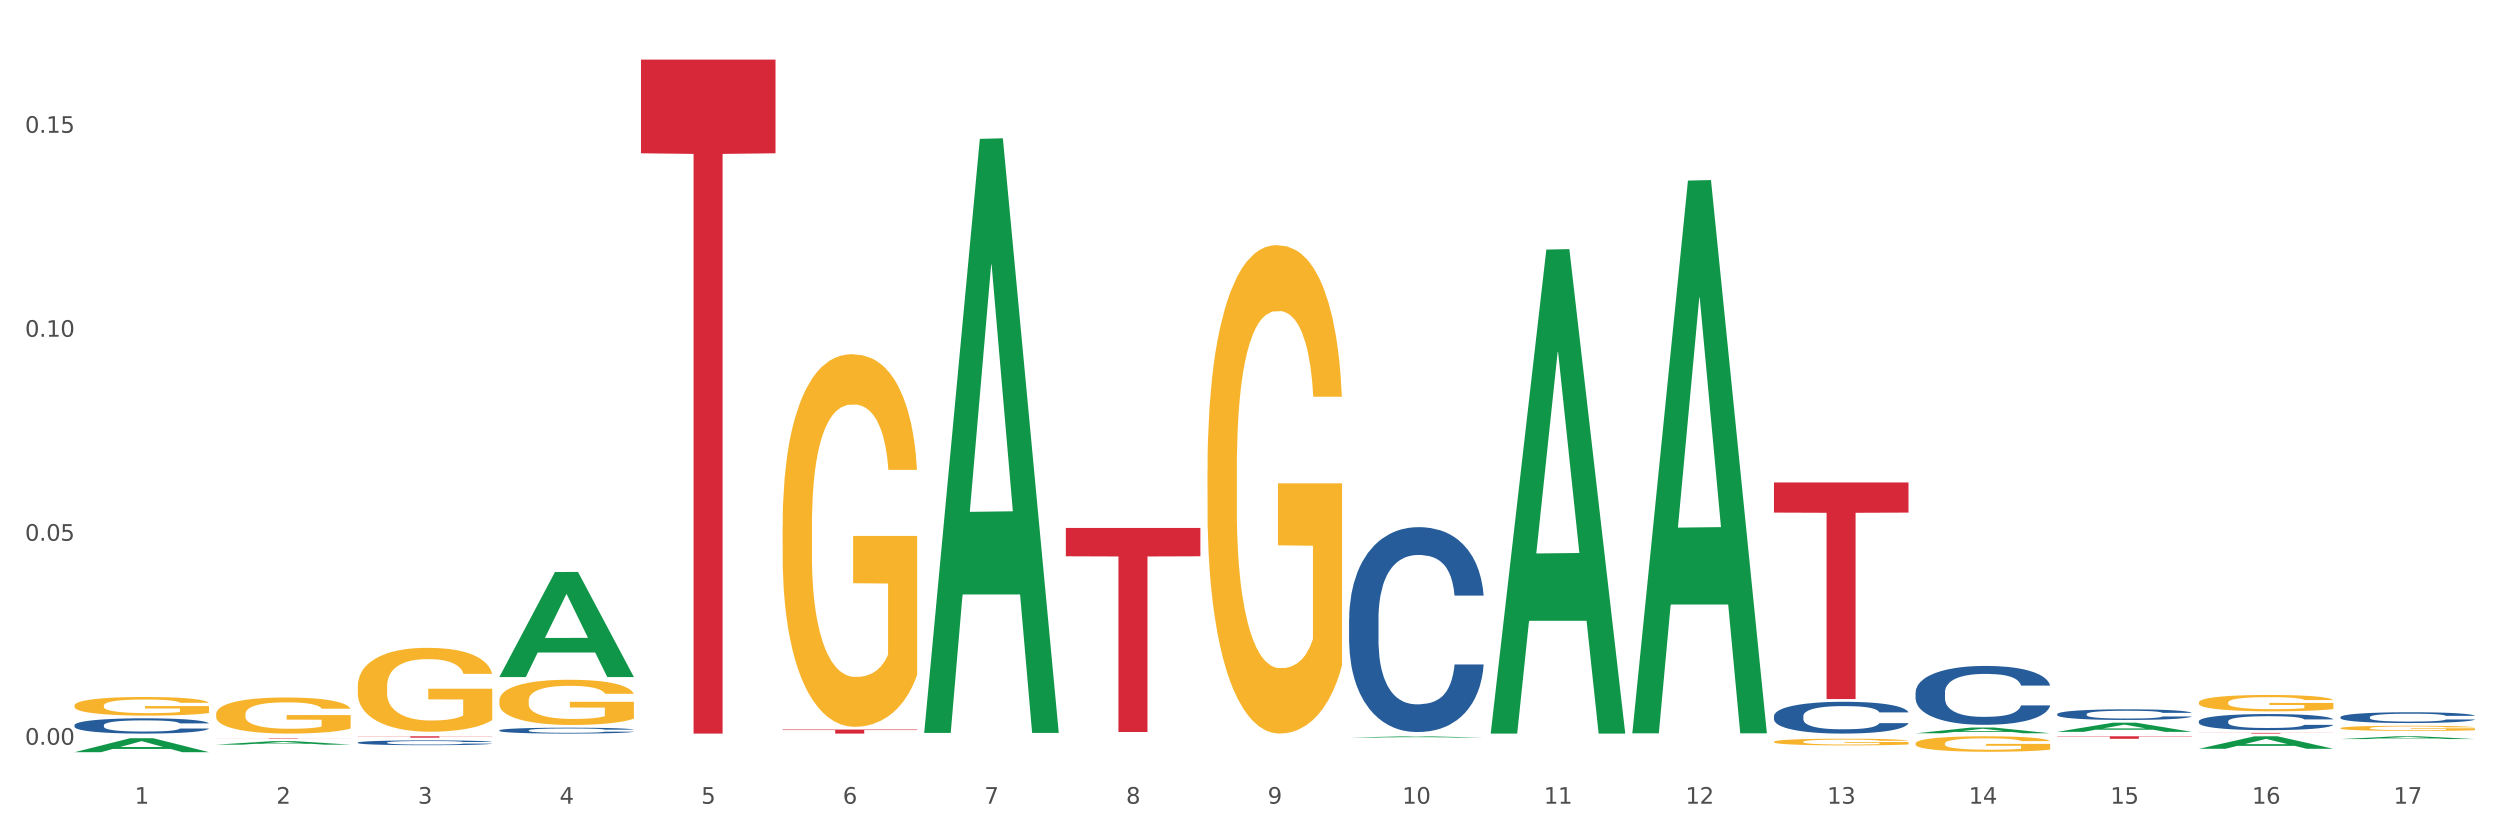 <?xml version="1.0" encoding="utf-8" standalone="no"?>
<!DOCTYPE svg PUBLIC "-//W3C//DTD SVG 1.1//EN"
  "http://www.w3.org/Graphics/SVG/1.1/DTD/svg11.dtd">
<svg xmlns:xlink="http://www.w3.org/1999/xlink" width="1080pt" height="360pt" viewBox="0 0 1080 360" xmlns="http://www.w3.org/2000/svg" version="1.1">
 <rect x="0" y="0" width="1080" height="360" fill="#333333" stroke="none"/>
 <defs>
  <style type="text/css">*{stroke-linejoin: round; stroke-linecap: butt}</style>
 </defs>
 <g id="figure_1">
  <g id="patch_1">
   <path d="M 0 360 
L 1080 360 
L 1080 0 
L 0 0 
z
" style="fill: #ffffff; stroke: #ffffff; stroke-linejoin: miter"/>
  </g>
  <g id="axes_1">
   <g id="matplotlib.axis_1">
    <g id="xtick_1">
     <g id="text_1">
      <!-- 1 -->
      <g style="fill: #4d4d4d" transform="translate(58.182 347.204) scale(0.096 -0.096)">
       <defs>
        <path id="DejaVuSans-31" d="M 794 531 
L 1825 531 
L 1825 4091 
L 703 3866 
L 703 4441 
L 1819 4666 
L 2450 4666 
L 2450 531 
L 3481 531 
L 3481 0 
L 794 0 
L 794 531 
z
" transform="scale(0.016)"/>
       </defs>
       <use xlink:href="#DejaVuSans-31"/>
      </g>
     </g>
    </g>
    <g id="xtick_2">
     <g id="text_2">
      <!-- 2 -->
      <g style="fill: #4d4d4d" transform="translate(119.364 347.204) scale(0.096 -0.096)">
       <defs>
        <path id="DejaVuSans-32" d="M 1228 531 
L 3431 531 
L 3431 0 
L 469 0 
L 469 531 
Q 828 903 1448 1529 
Q 2069 2156 2228 2338 
Q 2531 2678 2651 2914 
Q 2772 3150 2772 3378 
Q 2772 3750 2511 3984 
Q 2250 4219 1831 4219 
Q 1534 4219 1204 4116 
Q 875 4013 500 3803 
L 500 4441 
Q 881 4594 1212 4672 
Q 1544 4750 1819 4750 
Q 2544 4750 2975 4387 
Q 3406 4025 3406 3419 
Q 3406 3131 3298 2873 
Q 3191 2616 2906 2266 
Q 2828 2175 2409 1742 
Q 1991 1309 1228 531 
z
" transform="scale(0.016)"/>
       </defs>
       <use xlink:href="#DejaVuSans-32"/>
      </g>
     </g>
    </g>
    <g id="xtick_3">
     <g id="text_3">
      <!-- 3 -->
      <g style="fill: #4d4d4d" transform="translate(180.545 347.204) scale(0.096 -0.096)">
       <defs>
        <path id="DejaVuSans-33" d="M 2597 2516 
Q 3050 2419 3304 2112 
Q 3559 1806 3559 1356 
Q 3559 666 3084 287 
Q 2609 -91 1734 -91 
Q 1441 -91 1130 -33 
Q 819 25 488 141 
L 488 750 
Q 750 597 1062 519 
Q 1375 441 1716 441 
Q 2309 441 2620 675 
Q 2931 909 2931 1356 
Q 2931 1769 2642 2001 
Q 2353 2234 1838 2234 
L 1294 2234 
L 1294 2753 
L 1863 2753 
Q 2328 2753 2575 2939 
Q 2822 3125 2822 3475 
Q 2822 3834 2567 4026 
Q 2313 4219 1838 4219 
Q 1578 4219 1281 4162 
Q 984 4106 628 3988 
L 628 4550 
Q 988 4650 1302 4700 
Q 1616 4750 1894 4750 
Q 2613 4750 3031 4423 
Q 3450 4097 3450 3541 
Q 3450 3153 3228 2886 
Q 3006 2619 2597 2516 
z
" transform="scale(0.016)"/>
       </defs>
       <use xlink:href="#DejaVuSans-33"/>
      </g>
     </g>
    </g>
    <g id="xtick_4">
     <g id="text_4">
      <!-- 4 -->
      <g style="fill: #4d4d4d" transform="translate(241.726 347.204) scale(0.096 -0.096)">
       <defs>
        <path id="DejaVuSans-34" d="M 2419 4116 
L 825 1625 
L 2419 1625 
L 2419 4116 
z
M 2253 4666 
L 3047 4666 
L 3047 1625 
L 3713 1625 
L 3713 1100 
L 3047 1100 
L 3047 0 
L 2419 0 
L 2419 1100 
L 313 1100 
L 313 1709 
L 2253 4666 
z
" transform="scale(0.016)"/>
       </defs>
       <use xlink:href="#DejaVuSans-34"/>
      </g>
     </g>
    </g>
    <g id="xtick_5">
     <g id="text_5">
      <!-- 5 -->
      <g style="fill: #4d4d4d" transform="translate(302.908 347.204) scale(0.096 -0.096)">
       <defs>
        <path id="DejaVuSans-35" d="M 691 4666 
L 3169 4666 
L 3169 4134 
L 1269 4134 
L 1269 2991 
Q 1406 3038 1543 3061 
Q 1681 3084 1819 3084 
Q 2600 3084 3056 2656 
Q 3513 2228 3513 1497 
Q 3513 744 3044 326 
Q 2575 -91 1722 -91 
Q 1428 -91 1123 -41 
Q 819 9 494 109 
L 494 744 
Q 775 591 1075 516 
Q 1375 441 1709 441 
Q 2250 441 2565 725 
Q 2881 1009 2881 1497 
Q 2881 1984 2565 2268 
Q 2250 2553 1709 2553 
Q 1456 2553 1204 2497 
Q 953 2441 691 2322 
L 691 4666 
z
" transform="scale(0.016)"/>
       </defs>
       <use xlink:href="#DejaVuSans-35"/>
      </g>
     </g>
    </g>
    <g id="xtick_6">
     <g id="text_6">
      <!-- 6 -->
      <g style="fill: #4d4d4d" transform="translate(364.089 347.204) scale(0.096 -0.096)">
       <defs>
        <path id="DejaVuSans-36" d="M 2113 2584 
Q 1688 2584 1439 2293 
Q 1191 2003 1191 1497 
Q 1191 994 1439 701 
Q 1688 409 2113 409 
Q 2538 409 2786 701 
Q 3034 994 3034 1497 
Q 3034 2003 2786 2293 
Q 2538 2584 2113 2584 
z
M 3366 4563 
L 3366 3988 
Q 3128 4100 2886 4159 
Q 2644 4219 2406 4219 
Q 1781 4219 1451 3797 
Q 1122 3375 1075 2522 
Q 1259 2794 1537 2939 
Q 1816 3084 2150 3084 
Q 2853 3084 3261 2657 
Q 3669 2231 3669 1497 
Q 3669 778 3244 343 
Q 2819 -91 2113 -91 
Q 1303 -91 875 529 
Q 447 1150 447 2328 
Q 447 3434 972 4092 
Q 1497 4750 2381 4750 
Q 2619 4750 2861 4703 
Q 3103 4656 3366 4563 
z
" transform="scale(0.016)"/>
       </defs>
       <use xlink:href="#DejaVuSans-36"/>
      </g>
     </g>
    </g>
    <g id="xtick_7">
     <g id="text_7">
      <!-- 7 -->
      <g style="fill: #4d4d4d" transform="translate(425.271 347.204) scale(0.096 -0.096)">
       <defs>
        <path id="DejaVuSans-37" d="M 525 4666 
L 3525 4666 
L 3525 4397 
L 1831 0 
L 1172 0 
L 2766 4134 
L 525 4134 
L 525 4666 
z
" transform="scale(0.016)"/>
       </defs>
       <use xlink:href="#DejaVuSans-37"/>
      </g>
     </g>
    </g>
    <g id="xtick_8">
     <g id="text_8">
      <!-- 8 -->
      <g style="fill: #4d4d4d" transform="translate(486.452 347.204) scale(0.096 -0.096)">
       <defs>
        <path id="DejaVuSans-38" d="M 2034 2216 
Q 1584 2216 1326 1975 
Q 1069 1734 1069 1313 
Q 1069 891 1326 650 
Q 1584 409 2034 409 
Q 2484 409 2743 651 
Q 3003 894 3003 1313 
Q 3003 1734 2745 1975 
Q 2488 2216 2034 2216 
z
M 1403 2484 
Q 997 2584 770 2862 
Q 544 3141 544 3541 
Q 544 4100 942 4425 
Q 1341 4750 2034 4750 
Q 2731 4750 3128 4425 
Q 3525 4100 3525 3541 
Q 3525 3141 3298 2862 
Q 3072 2584 2669 2484 
Q 3125 2378 3379 2068 
Q 3634 1759 3634 1313 
Q 3634 634 3220 271 
Q 2806 -91 2034 -91 
Q 1263 -91 848 271 
Q 434 634 434 1313 
Q 434 1759 690 2068 
Q 947 2378 1403 2484 
z
M 1172 3481 
Q 1172 3119 1398 2916 
Q 1625 2713 2034 2713 
Q 2441 2713 2670 2916 
Q 2900 3119 2900 3481 
Q 2900 3844 2670 4047 
Q 2441 4250 2034 4250 
Q 1625 4250 1398 4047 
Q 1172 3844 1172 3481 
z
" transform="scale(0.016)"/>
       </defs>
       <use xlink:href="#DejaVuSans-38"/>
      </g>
     </g>
    </g>
    <g id="xtick_9">
     <g id="text_9">
      <!-- 9 -->
      <g style="fill: #4d4d4d" transform="translate(547.634 347.204) scale(0.096 -0.096)">
       <defs>
        <path id="DejaVuSans-39" d="M 703 97 
L 703 672 
Q 941 559 1184 500 
Q 1428 441 1663 441 
Q 2288 441 2617 861 
Q 2947 1281 2994 2138 
Q 2813 1869 2534 1725 
Q 2256 1581 1919 1581 
Q 1219 1581 811 2004 
Q 403 2428 403 3163 
Q 403 3881 828 4315 
Q 1253 4750 1959 4750 
Q 2769 4750 3195 4129 
Q 3622 3509 3622 2328 
Q 3622 1225 3098 567 
Q 2575 -91 1691 -91 
Q 1453 -91 1209 -44 
Q 966 3 703 97 
z
M 1959 2075 
Q 2384 2075 2632 2365 
Q 2881 2656 2881 3163 
Q 2881 3666 2632 3958 
Q 2384 4250 1959 4250 
Q 1534 4250 1286 3958 
Q 1038 3666 1038 3163 
Q 1038 2656 1286 2365 
Q 1534 2075 1959 2075 
z
" transform="scale(0.016)"/>
       </defs>
       <use xlink:href="#DejaVuSans-39"/>
      </g>
     </g>
    </g>
    <g id="xtick_10">
     <g id="text_10">
      <!-- 10 -->
      <g style="fill: #4d4d4d" transform="translate(605.761 347.204) scale(0.096 -0.096)">
       <defs>
        <path id="DejaVuSans-30" d="M 2034 4250 
Q 1547 4250 1301 3770 
Q 1056 3291 1056 2328 
Q 1056 1369 1301 889 
Q 1547 409 2034 409 
Q 2525 409 2770 889 
Q 3016 1369 3016 2328 
Q 3016 3291 2770 3770 
Q 2525 4250 2034 4250 
z
M 2034 4750 
Q 2819 4750 3233 4129 
Q 3647 3509 3647 2328 
Q 3647 1150 3233 529 
Q 2819 -91 2034 -91 
Q 1250 -91 836 529 
Q 422 1150 422 2328 
Q 422 3509 836 4129 
Q 1250 4750 2034 4750 
z
" transform="scale(0.016)"/>
       </defs>
       <use xlink:href="#DejaVuSans-31"/>
       <use xlink:href="#DejaVuSans-30" transform="translate(63.623 0)"/>
      </g>
     </g>
    </g>
    <g id="xtick_11">
     <g id="text_11">
      <!-- 11 -->
      <g style="fill: #4d4d4d" transform="translate(666.942 347.204) scale(0.096 -0.096)">
       <use xlink:href="#DejaVuSans-31"/>
       <use xlink:href="#DejaVuSans-31" transform="translate(63.623 0)"/>
      </g>
     </g>
    </g>
    <g id="xtick_12">
     <g id="text_12">
      <!-- 12 -->
      <g style="fill: #4d4d4d" transform="translate(728.124 347.204) scale(0.096 -0.096)">
       <use xlink:href="#DejaVuSans-31"/>
       <use xlink:href="#DejaVuSans-32" transform="translate(63.623 0)"/>
      </g>
     </g>
    </g>
    <g id="xtick_13">
     <g id="text_13">
      <!-- 13 -->
      <g style="fill: #4d4d4d" transform="translate(789.305 347.204) scale(0.096 -0.096)">
       <use xlink:href="#DejaVuSans-31"/>
       <use xlink:href="#DejaVuSans-33" transform="translate(63.623 0)"/>
      </g>
     </g>
    </g>
    <g id="xtick_14">
     <g id="text_14">
      <!-- 14 -->
      <g style="fill: #4d4d4d" transform="translate(850.487 347.204) scale(0.096 -0.096)">
       <use xlink:href="#DejaVuSans-31"/>
       <use xlink:href="#DejaVuSans-34" transform="translate(63.623 0)"/>
      </g>
     </g>
    </g>
    <g id="xtick_15">
     <g id="text_15">
      <!-- 15 -->
      <g style="fill: #4d4d4d" transform="translate(911.668 347.204) scale(0.096 -0.096)">
       <use xlink:href="#DejaVuSans-31"/>
       <use xlink:href="#DejaVuSans-35" transform="translate(63.623 0)"/>
      </g>
     </g>
    </g>
    <g id="xtick_16">
     <g id="text_16">
      <!-- 16 -->
      <g style="fill: #4d4d4d" transform="translate(972.849 347.204) scale(0.096 -0.096)">
       <use xlink:href="#DejaVuSans-31"/>
       <use xlink:href="#DejaVuSans-36" transform="translate(63.623 0)"/>
      </g>
     </g>
    </g>
    <g id="xtick_17">
     <g id="text_17">
      <!-- 17 -->
      <g style="fill: #4d4d4d" transform="translate(1034.031 347.204) scale(0.096 -0.096)">
       <use xlink:href="#DejaVuSans-31"/>
       <use xlink:href="#DejaVuSans-37" transform="translate(63.623 0)"/>
      </g>
     </g>
    </g>
    <g id="xtick_18"/>
    <g id="xtick_19"/>
    <g id="xtick_20"/>
    <g id="xtick_21"/>
    <g id="xtick_22"/>
    <g id="xtick_23"/>
    <g id="xtick_24"/>
    <g id="xtick_25"/>
    <g id="xtick_26"/>
    <g id="xtick_27"/>
    <g id="xtick_28"/>
    <g id="xtick_29"/>
    <g id="xtick_30"/>
    <g id="xtick_31"/>
    <g id="xtick_32"/>
    <g id="xtick_33"/>
   </g>
   <g id="matplotlib.axis_2">
    <g id="ytick_1">
     <g id="text_18">
      <!-- 0.00 -->
      <g style="fill: #4d4d4d" transform="translate(10.8 321.726) scale(0.096 -0.096)">
       <defs>
        <path id="DejaVuSans-2e" d="M 684 794 
L 1344 794 
L 1344 0 
L 684 0 
L 684 794 
z
" transform="scale(0.016)"/>
       </defs>
       <use xlink:href="#DejaVuSans-30"/>
       <use xlink:href="#DejaVuSans-2e" transform="translate(63.623 0)"/>
       <use xlink:href="#DejaVuSans-30" transform="translate(95.41 0)"/>
       <use xlink:href="#DejaVuSans-30" transform="translate(159.033 0)"/>
      </g>
     </g>
    </g>
    <g id="ytick_2">
     <g id="text_19">
      <!-- 0.05 -->
      <g style="fill: #4d4d4d" transform="translate(10.8 233.604) scale(0.096 -0.096)">
       <use xlink:href="#DejaVuSans-30"/>
       <use xlink:href="#DejaVuSans-2e" transform="translate(63.623 0)"/>
       <use xlink:href="#DejaVuSans-30" transform="translate(95.41 0)"/>
       <use xlink:href="#DejaVuSans-35" transform="translate(159.033 0)"/>
      </g>
     </g>
    </g>
    <g id="ytick_3">
     <g id="text_20">
      <!-- 0.10 -->
      <g style="fill: #4d4d4d" transform="translate(10.8 145.483) scale(0.096 -0.096)">
       <use xlink:href="#DejaVuSans-30"/>
       <use xlink:href="#DejaVuSans-2e" transform="translate(63.623 0)"/>
       <use xlink:href="#DejaVuSans-31" transform="translate(95.41 0)"/>
       <use xlink:href="#DejaVuSans-30" transform="translate(159.033 0)"/>
      </g>
     </g>
    </g>
    <g id="ytick_4">
     <g id="text_21">
      <!-- 0.15 -->
      <g style="fill: #4d4d4d" transform="translate(10.8 57.362) scale(0.096 -0.096)">
       <use xlink:href="#DejaVuSans-30"/>
       <use xlink:href="#DejaVuSans-2e" transform="translate(63.623 0)"/>
       <use xlink:href="#DejaVuSans-31" transform="translate(95.41 0)"/>
       <use xlink:href="#DejaVuSans-35" transform="translate(159.033 0)"/>
      </g>
     </g>
    </g>
    <g id="ytick_5"/>
    <g id="ytick_6"/>
    <g id="ytick_7"/>
   </g>
   <g id="PolyCollection_1">
    <path d="M 32.175 324.938 
L 32.235 324.932 
L 56.203 318.908 
L 66.15 318.902 
L 90.297 324.95 
L 78.793 324.95 
L 73.58 323.541 
L 48.833 323.541 
L 48.653 323.564 
L 43.62 324.95 
L 32.175 324.95 
L 32.175 324.938 
L 51.949 322.701 
L 70.464 322.695 
L 61.296 320.191 
L 61.176 320.18 
L 61.056 320.197 
L 51.889 322.695 
L 51.949 322.701 
L 32.175 324.938 
z
" clip-path="url(#p93c1fa795e)" style="fill: #109648"/>
    <path d="M 93.356 321.683 
L 93.416 321.682 
L 117.384 320.183 
L 127.331 320.182 
L 151.479 321.686 
L 139.974 321.686 
L 134.761 321.336 
L 110.014 321.336 
L 109.834 321.342 
L 104.801 321.686 
L 93.356 321.686 
L 93.356 321.683 
L 113.13 321.127 
L 131.645 321.126 
L 122.478 320.503 
L 122.358 320.5 
L 122.238 320.504 
L 113.07 321.126 
L 113.13 321.127 
L 93.356 321.683 
z
" clip-path="url(#p93c1fa795e)" style="fill: #109648"/>
    <path d="M 215.719 292.399 
L 215.779 292.357 
L 239.747 247.111 
L 249.694 247.068 
L 273.842 292.485 
L 262.337 292.485 
L 257.124 281.909 
L 232.377 281.909 
L 232.197 282.08 
L 227.164 292.485 
L 215.719 292.485 
L 215.719 292.399 
L 235.493 275.598 
L 254.008 275.555 
L 244.84 256.749 
L 244.72 256.663 
L 244.601 256.791 
L 235.433 275.555 
L 235.493 275.598 
L 215.719 292.399 
z
" clip-path="url(#p93c1fa795e)" style="fill: #109648"/>
    <path d="M 399.263 316.153 
L 399.323 315.912 
L 423.291 59.986 
L 433.238 59.745 
L 457.386 316.636 
L 445.881 316.636 
L 440.668 256.815 
L 415.921 256.815 
L 415.741 257.78 
L 410.708 316.636 
L 399.263 316.636 
L 399.263 316.153 
L 419.037 221.116 
L 437.552 220.875 
L 428.385 114.5 
L 428.265 114.017 
L 428.145 114.741 
L 418.977 220.875 
L 419.037 221.116 
L 399.263 316.153 
z
" clip-path="url(#p93c1fa795e)" style="fill: #109648"/>
    <path d="M 582.808 318.65 
L 582.868 318.649 
L 606.836 318.079 
L 616.782 318.078 
L 640.93 318.651 
L 629.425 318.651 
L 624.212 318.518 
L 599.465 318.518 
L 599.286 318.52 
L 594.252 318.651 
L 582.808 318.651 
L 582.808 318.65 
L 602.581 318.438 
L 621.097 318.437 
L 611.929 318.2 
L 611.809 318.199 
L 611.689 318.201 
L 602.521 318.437 
L 602.581 318.438 
L 582.808 318.65 
z
" clip-path="url(#p93c1fa795e)" style="fill: #109648"/>
    <path d="M 154.538 296.613 
L 154.606 296.58 
L 154.606 295.389 
L 154.744 294.363 
L 155.43 291.881 
L 156.459 289.829 
L 157.214 288.737 
L 157.969 287.843 
L 158.861 286.95 
L 159.959 286.023 
L 161.949 284.666 
L 163.184 283.971 
L 164.694 283.243 
L 167.439 282.184 
L 169.429 281.589 
L 171.487 281.092 
L 174.85 280.497 
L 177.046 280.232 
L 179.379 280.033 
L 182.192 279.901 
L 184.32 279.868 
L 188.986 279.967 
L 192.966 280.265 
L 194.887 280.497 
L 197.358 280.894 
L 198.661 281.159 
L 200.789 281.688 
L 202.985 282.383 
L 204.494 282.979 
L 206.759 284.104 
L 208.474 285.229 
L 210.053 286.619 
L 210.876 287.579 
L 211.494 288.472 
L 212.043 289.498 
L 212.592 291.12 
L 200.24 291.12 
L 199.759 289.961 
L 199.005 288.869 
L 197.907 287.81 
L 196.946 287.148 
L 195.299 286.321 
L 193.789 285.792 
L 192.211 285.395 
L 190.29 285.064 
L 188.78 284.898 
L 186.653 284.766 
L 182.467 284.799 
L 179.653 285.064 
L 177.732 285.395 
L 176.497 285.692 
L 175.399 286.023 
L 174.164 286.487 
L 172.723 287.182 
L 171.693 287.81 
L 170.664 288.605 
L 169.84 289.399 
L 169.086 290.325 
L 168.468 291.318 
L 167.988 292.344 
L 167.576 293.602 
L 167.233 295.687 
L 167.233 300.22 
L 167.37 301.246 
L 167.713 302.603 
L 168.125 303.629 
L 168.811 304.853 
L 169.429 305.681 
L 170.595 306.872 
L 171.899 307.865 
L 172.928 308.494 
L 173.958 309.023 
L 175.742 309.751 
L 177.732 310.347 
L 179.447 310.711 
L 181.781 311.042 
L 183.359 311.174 
L 184.731 311.24 
L 188.094 311.24 
L 190.495 311.141 
L 193.172 310.909 
L 195.23 310.612 
L 196.946 310.248 
L 198.867 309.652 
L 200.102 309.089 
L 200.102 302.173 
L 185.006 302.14 
L 185.006 297.54 
L 212.66 297.54 
L 212.66 311.042 
L 211.494 311.737 
L 210.19 312.366 
L 208.817 312.928 
L 206.759 313.623 
L 204.288 314.285 
L 202.092 314.748 
L 199.759 315.145 
L 197.014 315.509 
L 193.446 315.84 
L 191.25 315.973 
L 188.505 316.072 
L 185.28 316.105 
L 182.467 316.039 
L 179.722 315.873 
L 176.84 315.576 
L 174.026 315.145 
L 171.899 314.715 
L 169.772 314.186 
L 167.507 313.491 
L 165.723 312.829 
L 164.351 312.233 
L 162.841 311.472 
L 161.194 310.479 
L 159.959 309.586 
L 158.861 308.659 
L 157.694 307.468 
L 156.871 306.442 
L 156.048 305.151 
L 155.567 304.192 
L 155.018 302.702 
L 154.606 300.617 
L 154.538 296.613 
z
" clip-path="url(#p93c1fa795e)" style="fill: #f7b32b"/>
    <path d="M 32.175 304.818 
L 32.244 304.811 
L 32.244 304.546 
L 32.381 304.319 
L 33.067 303.768 
L 34.096 303.313 
L 34.851 303.071 
L 35.606 302.873 
L 36.498 302.674 
L 37.596 302.469 
L 39.586 302.168 
L 40.821 302.013 
L 42.331 301.852 
L 45.076 301.617 
L 47.066 301.485 
L 49.124 301.375 
L 52.487 301.243 
L 54.683 301.184 
L 57.016 301.14 
L 59.829 301.11 
L 61.957 301.103 
L 66.623 301.125 
L 70.603 301.191 
L 72.524 301.243 
L 74.995 301.331 
L 76.299 301.389 
L 78.426 301.507 
L 80.622 301.661 
L 82.131 301.793 
L 84.396 302.043 
L 86.111 302.292 
L 87.69 302.601 
L 88.513 302.814 
L 89.131 303.012 
L 89.68 303.24 
L 90.229 303.599 
L 77.877 303.599 
L 77.397 303.342 
L 76.642 303.1 
L 75.544 302.865 
L 74.583 302.718 
L 72.936 302.535 
L 71.426 302.417 
L 69.848 302.329 
L 67.927 302.256 
L 66.417 302.219 
L 64.29 302.19 
L 60.104 302.197 
L 57.29 302.256 
L 55.369 302.329 
L 54.134 302.395 
L 53.036 302.469 
L 51.801 302.571 
L 50.36 302.726 
L 49.33 302.865 
L 48.301 303.041 
L 47.478 303.218 
L 46.723 303.423 
L 46.105 303.643 
L 45.625 303.871 
L 45.213 304.15 
L 44.87 304.613 
L 44.87 305.618 
L 45.007 305.846 
L 45.35 306.147 
L 45.762 306.375 
L 46.448 306.646 
L 47.066 306.83 
L 48.232 307.094 
L 49.536 307.314 
L 50.566 307.454 
L 51.595 307.571 
L 53.379 307.733 
L 55.369 307.865 
L 57.085 307.946 
L 59.418 308.019 
L 60.996 308.049 
L 62.368 308.063 
L 65.731 308.063 
L 68.133 308.041 
L 70.809 307.99 
L 72.868 307.924 
L 74.583 307.843 
L 76.504 307.711 
L 77.74 307.586 
L 77.74 306.052 
L 62.643 306.044 
L 62.643 305.024 
L 90.297 305.024 
L 90.297 308.019 
L 89.131 308.173 
L 87.827 308.313 
L 86.455 308.438 
L 84.396 308.592 
L 81.926 308.739 
L 79.73 308.841 
L 77.397 308.93 
L 74.652 309.01 
L 71.083 309.084 
L 68.887 309.113 
L 66.143 309.135 
L 62.917 309.143 
L 60.104 309.128 
L 57.359 309.091 
L 54.477 309.025 
L 51.663 308.93 
L 49.536 308.834 
L 47.409 308.717 
L 45.144 308.562 
L 43.36 308.416 
L 41.988 308.284 
L 40.478 308.115 
L 38.831 307.894 
L 37.596 307.696 
L 36.498 307.491 
L 35.332 307.226 
L 34.508 306.999 
L 33.685 306.712 
L 33.204 306.499 
L 32.655 306.169 
L 32.244 305.706 
L 32.175 304.818 
z
" clip-path="url(#p93c1fa795e)" style="fill: #f7b32b"/>
    <path d="M 215.719 302.682 
L 215.788 302.664 
L 215.788 302.022 
L 215.925 301.469 
L 216.611 300.131 
L 217.641 299.024 
L 218.395 298.436 
L 219.15 297.954 
L 220.042 297.472 
L 221.14 296.973 
L 223.13 296.241 
L 224.366 295.866 
L 225.875 295.474 
L 228.62 294.903 
L 230.61 294.582 
L 232.669 294.314 
L 236.031 293.993 
L 238.227 293.85 
L 240.56 293.743 
L 243.374 293.672 
L 245.501 293.654 
L 250.167 293.708 
L 254.147 293.868 
L 256.069 293.993 
L 258.539 294.207 
L 259.843 294.35 
L 261.97 294.635 
L 264.166 295.01 
L 265.676 295.331 
L 267.94 295.938 
L 269.656 296.544 
L 271.234 297.294 
L 272.057 297.811 
L 272.675 298.293 
L 273.224 298.846 
L 273.773 299.72 
L 261.421 299.72 
L 260.941 299.096 
L 260.186 298.507 
L 259.088 297.936 
L 258.127 297.579 
L 256.48 297.133 
L 254.971 296.848 
L 253.392 296.634 
L 251.471 296.455 
L 249.961 296.366 
L 247.834 296.295 
L 243.648 296.313 
L 240.835 296.455 
L 238.913 296.634 
L 237.678 296.794 
L 236.58 296.973 
L 235.345 297.222 
L 233.904 297.597 
L 232.875 297.936 
L 231.845 298.364 
L 231.022 298.793 
L 230.267 299.292 
L 229.649 299.827 
L 229.169 300.38 
L 228.757 301.058 
L 228.414 302.183 
L 228.414 304.627 
L 228.551 305.18 
L 228.895 305.912 
L 229.306 306.465 
L 229.993 307.125 
L 230.61 307.571 
L 231.777 308.213 
L 233.08 308.748 
L 234.11 309.087 
L 235.139 309.373 
L 236.923 309.765 
L 238.913 310.087 
L 240.629 310.283 
L 242.962 310.461 
L 244.54 310.533 
L 245.913 310.568 
L 249.275 310.568 
L 251.677 310.515 
L 254.353 310.39 
L 256.412 310.229 
L 258.127 310.033 
L 260.049 309.712 
L 261.284 309.409 
L 261.284 305.68 
L 246.187 305.662 
L 246.187 303.182 
L 273.842 303.182 
L 273.842 310.461 
L 272.675 310.836 
L 271.371 311.175 
L 269.999 311.478 
L 267.94 311.853 
L 265.47 312.21 
L 263.274 312.46 
L 260.941 312.674 
L 258.196 312.87 
L 254.628 313.048 
L 252.432 313.12 
L 249.687 313.173 
L 246.462 313.191 
L 243.648 313.155 
L 240.903 313.066 
L 238.021 312.906 
L 235.208 312.674 
L 233.08 312.442 
L 230.953 312.156 
L 228.689 311.782 
L 226.905 311.425 
L 225.532 311.104 
L 224.022 310.693 
L 222.376 310.158 
L 221.14 309.676 
L 220.042 309.177 
L 218.876 308.534 
L 218.052 307.981 
L 217.229 307.285 
L 216.749 306.768 
L 216.2 305.965 
L 215.788 304.841 
L 215.719 302.682 
z
" clip-path="url(#p93c1fa795e)" style="fill: #f7b32b"/>
    <path d="M 93.356 308.523 
L 93.425 308.509 
L 93.425 307.996 
L 93.562 307.555 
L 94.248 306.487 
L 95.278 305.604 
L 96.033 305.134 
L 96.787 304.75 
L 97.68 304.365 
L 98.778 303.967 
L 100.768 303.383 
L 102.003 303.084 
L 103.512 302.771 
L 106.257 302.315 
L 108.247 302.059 
L 110.306 301.845 
L 113.668 301.589 
L 115.864 301.475 
L 118.197 301.39 
L 121.011 301.333 
L 123.138 301.318 
L 127.804 301.361 
L 131.784 301.489 
L 133.706 301.589 
L 136.176 301.76 
L 137.48 301.874 
L 139.607 302.101 
L 141.803 302.4 
L 143.313 302.657 
L 145.577 303.141 
L 147.293 303.625 
L 148.871 304.223 
L 149.695 304.636 
L 150.312 305.02 
L 150.861 305.462 
L 151.41 306.159 
L 139.058 306.159 
L 138.578 305.661 
L 137.823 305.191 
L 136.725 304.735 
L 135.764 304.451 
L 134.118 304.095 
L 132.608 303.867 
L 131.03 303.696 
L 129.108 303.554 
L 127.599 303.483 
L 125.471 303.426 
L 121.285 303.44 
L 118.472 303.554 
L 116.55 303.696 
L 115.315 303.824 
L 114.217 303.967 
L 112.982 304.166 
L 111.541 304.465 
L 110.512 304.735 
L 109.482 305.077 
L 108.659 305.419 
L 107.904 305.818 
L 107.287 306.245 
L 106.806 306.686 
L 106.394 307.227 
L 106.051 308.124 
L 106.051 310.075 
L 106.189 310.516 
L 106.532 311.1 
L 106.943 311.541 
L 107.63 312.068 
L 108.247 312.424 
L 109.414 312.937 
L 110.718 313.364 
L 111.747 313.634 
L 112.776 313.862 
L 114.56 314.175 
L 116.55 314.432 
L 118.266 314.588 
L 120.599 314.731 
L 122.177 314.788 
L 123.55 314.816 
L 126.912 314.816 
L 129.314 314.773 
L 131.99 314.674 
L 134.049 314.546 
L 135.764 314.389 
L 137.686 314.133 
L 138.921 313.891 
L 138.921 310.915 
L 123.824 310.901 
L 123.824 308.921 
L 151.479 308.921 
L 151.479 314.731 
L 150.312 315.03 
L 149.008 315.3 
L 147.636 315.542 
L 145.577 315.841 
L 143.107 316.126 
L 140.911 316.325 
L 138.578 316.496 
L 135.833 316.653 
L 132.265 316.795 
L 130.069 316.852 
L 127.324 316.895 
L 124.099 316.909 
L 121.285 316.881 
L 118.54 316.809 
L 115.658 316.681 
L 112.845 316.496 
L 110.718 316.311 
L 108.59 316.083 
L 106.326 315.784 
L 104.542 315.499 
L 103.169 315.243 
L 101.66 314.916 
L 100.013 314.489 
L 98.778 314.104 
L 97.68 313.705 
L 96.513 313.193 
L 95.69 312.752 
L 94.866 312.196 
L 94.386 311.783 
L 93.837 311.143 
L 93.425 310.246 
L 93.356 308.523 
z
" clip-path="url(#p93c1fa795e)" style="fill: #f7b32b"/>
    <path d="M 1011.078 319.282 
L 1011.138 319.281 
L 1035.106 318.079 
L 1045.052 318.078 
L 1069.2 319.284 
L 1057.695 319.284 
L 1052.482 319.003 
L 1027.735 319.003 
L 1027.556 319.008 
L 1022.522 319.284 
L 1011.078 319.284 
L 1011.078 319.282 
L 1030.851 318.836 
L 1049.366 318.835 
L 1040.199 318.335 
L 1040.079 318.333 
L 1039.959 318.336 
L 1030.791 318.835 
L 1030.851 318.836 
L 1011.078 319.282 
z
" clip-path="url(#p93c1fa795e)" style="fill: #109648"/>
    <path d="M 888.715 316.148 
L 888.775 316.144 
L 912.743 312.199 
L 922.689 312.195 
L 946.837 316.156 
L 935.333 316.156 
L 930.12 315.233 
L 905.373 315.233 
L 905.193 315.248 
L 900.16 316.156 
L 888.715 316.156 
L 888.715 316.148 
L 908.488 314.683 
L 927.004 314.679 
L 917.836 313.039 
L 917.716 313.032 
L 917.596 313.043 
L 908.428 314.679 
L 908.488 314.683 
L 888.715 316.148 
z
" clip-path="url(#p93c1fa795e)" style="fill: #109648"/>
    <path d="M 827.533 316.779 
L 827.593 316.777 
L 851.561 314.296 
L 861.508 314.293 
L 885.656 316.784 
L 874.151 316.784 
L 868.938 316.204 
L 844.191 316.204 
L 844.011 316.213 
L 838.978 316.784 
L 827.533 316.784 
L 827.533 316.779 
L 847.307 315.858 
L 865.822 315.855 
L 856.654 314.824 
L 856.535 314.82 
L 856.415 314.827 
L 847.247 315.855 
L 847.307 315.858 
L 827.533 316.779 
z
" clip-path="url(#p93c1fa795e)" style="fill: #109648"/>
    <path d="M 888.715 308.491 
L 888.784 308.487 
L 888.784 308.369 
L 888.99 308.21 
L 889.745 307.916 
L 890.707 307.693 
L 892.356 307.432 
L 893.249 307.323 
L 894.417 307.201 
L 896.822 307.004 
L 899.57 306.836 
L 901.493 306.743 
L 902.936 306.684 
L 906.165 306.579 
L 908.02 306.533 
L 909.944 306.495 
L 911.593 306.47 
L 914.341 306.44 
L 916.539 306.428 
L 919.081 306.424 
L 921.211 306.428 
L 924.028 306.445 
L 928.15 306.495 
L 929.73 306.525 
L 931.86 306.575 
L 934.058 306.642 
L 935.845 306.709 
L 937.906 306.806 
L 940.036 306.932 
L 942.097 307.092 
L 943.539 307.239 
L 944.707 307.394 
L 945.738 307.584 
L 946.494 307.79 
L 946.837 307.962 
L 934.265 307.962 
L 933.921 307.806 
L 933.234 307.638 
L 932.547 307.525 
L 931.791 307.432 
L 930.623 307.327 
L 929.593 307.26 
L 927.875 307.18 
L 926.295 307.13 
L 924.99 307.1 
L 923.41 307.075 
L 920.043 307.05 
L 917.639 307.05 
L 916.127 307.058 
L 914.272 307.079 
L 912.692 307.109 
L 910.837 307.159 
L 909.394 307.214 
L 907.952 307.285 
L 907.127 307.336 
L 905.89 307.428 
L 905.066 307.504 
L 903.967 307.634 
L 903.348 307.726 
L 902.249 307.966 
L 901.768 308.143 
L 901.562 308.264 
L 901.425 308.399 
L 901.425 309.054 
L 901.837 309.349 
L 902.181 309.475 
L 902.73 309.618 
L 903.761 309.803 
L 905.272 309.983 
L 906.852 310.114 
L 908.158 310.193 
L 909.394 310.252 
L 910.631 310.298 
L 912.142 310.34 
L 913.379 310.366 
L 915.234 310.391 
L 917.432 310.404 
L 919.15 310.404 
L 922.654 310.383 
L 924.234 310.361 
L 925.745 310.332 
L 927.394 310.286 
L 928.7 310.235 
L 929.455 310.198 
L 930.692 310.118 
L 931.654 310.034 
L 932.478 309.937 
L 933.028 309.853 
L 933.646 309.727 
L 934.127 309.584 
L 934.265 309.508 
L 946.837 309.508 
L 946.562 309.66 
L 946.081 309.807 
L 945.12 310.004 
L 944.364 310.118 
L 943.196 310.256 
L 941.959 310.374 
L 940.242 310.504 
L 938.662 310.601 
L 937.013 310.685 
L 935.226 310.761 
L 931.997 310.866 
L 930.829 310.895 
L 928.356 310.946 
L 926.433 310.975 
L 923.616 311.004 
L 920.73 311.021 
L 917.707 311.026 
L 915.028 311.017 
L 912.074 310.992 
L 910.219 310.967 
L 908.158 310.929 
L 905.753 310.87 
L 903.486 310.799 
L 901.356 310.715 
L 899.364 310.618 
L 897.509 310.509 
L 895.104 310.328 
L 893.318 310.151 
L 892.013 309.987 
L 891.119 309.849 
L 890.226 309.672 
L 889.745 309.55 
L 888.99 309.256 
L 888.715 308.983 
L 888.715 308.491 
z
" clip-path="url(#p93c1fa795e)" style="fill: #255c99"/>
    <path d="M 949.896 311.592 
L 949.965 311.586 
L 949.965 311.408 
L 950.171 311.166 
L 950.927 310.721 
L 951.889 310.384 
L 953.537 309.99 
L 954.431 309.825 
L 955.599 309.641 
L 958.003 309.342 
L 960.751 309.088 
L 962.675 308.948 
L 964.118 308.859 
L 967.347 308.7 
L 969.202 308.63 
L 971.125 308.573 
L 972.774 308.535 
L 975.522 308.49 
L 977.721 308.471 
L 980.263 308.465 
L 982.393 308.471 
L 985.209 308.497 
L 989.331 308.573 
L 990.912 308.617 
L 993.041 308.694 
L 995.24 308.795 
L 997.026 308.897 
L 999.087 309.043 
L 1001.217 309.234 
L 1003.278 309.475 
L 1004.721 309.698 
L 1005.889 309.933 
L 1006.919 310.219 
L 1007.675 310.531 
L 1008.019 310.791 
L 995.446 310.791 
L 995.103 310.556 
L 994.415 310.302 
L 993.728 310.13 
L 992.973 309.99 
L 991.805 309.831 
L 990.774 309.73 
L 989.057 309.609 
L 987.477 309.533 
L 986.171 309.488 
L 984.591 309.45 
L 981.225 309.412 
L 978.82 309.412 
L 977.309 309.425 
L 975.454 309.456 
L 973.873 309.501 
L 972.018 309.577 
L 970.576 309.66 
L 969.133 309.768 
L 968.309 309.844 
L 967.072 309.984 
L 966.247 310.098 
L 965.148 310.295 
L 964.53 310.435 
L 963.431 310.798 
L 962.95 311.065 
L 962.744 311.249 
L 962.606 311.452 
L 962.606 312.444 
L 963.018 312.889 
L 963.362 313.079 
L 963.912 313.296 
L 964.942 313.575 
L 966.454 313.849 
L 968.034 314.046 
L 969.339 314.166 
L 970.576 314.255 
L 971.812 314.325 
L 973.324 314.389 
L 974.56 314.427 
L 976.415 314.465 
L 978.614 314.484 
L 980.331 314.484 
L 983.835 314.452 
L 985.415 314.421 
L 986.927 314.376 
L 988.576 314.306 
L 989.881 314.23 
L 990.637 314.173 
L 991.873 314.052 
L 992.835 313.925 
L 993.66 313.779 
L 994.209 313.652 
L 994.828 313.461 
L 995.309 313.245 
L 995.446 313.13 
L 1008.019 313.13 
L 1007.744 313.359 
L 1007.263 313.582 
L 1006.301 313.88 
L 1005.545 314.052 
L 1004.377 314.262 
L 1003.141 314.44 
L 1001.423 314.637 
L 999.843 314.783 
L 998.194 314.91 
L 996.408 315.025 
L 993.179 315.183 
L 992.011 315.228 
L 989.538 315.304 
L 987.614 315.349 
L 984.797 315.393 
L 981.912 315.419 
L 978.889 315.425 
L 976.209 315.412 
L 973.255 315.374 
L 971.4 315.336 
L 969.339 315.279 
L 966.934 315.19 
L 964.667 315.082 
L 962.538 314.955 
L 960.545 314.808 
L 958.69 314.643 
L 956.286 314.37 
L 954.499 314.103 
L 953.194 313.855 
L 952.301 313.645 
L 951.408 313.378 
L 950.927 313.194 
L 950.171 312.749 
L 949.896 312.336 
L 949.896 311.592 
z
" clip-path="url(#p93c1fa795e)" style="fill: #255c99"/>
    <path d="M 827.533 299.112 
L 827.602 299.089 
L 827.602 298.438 
L 827.808 297.555 
L 828.564 295.929 
L 829.526 294.697 
L 831.175 293.257 
L 832.068 292.652 
L 833.236 291.979 
L 835.64 290.886 
L 838.388 289.957 
L 840.312 289.446 
L 841.755 289.12 
L 844.984 288.539 
L 846.839 288.284 
L 848.762 288.075 
L 850.411 287.935 
L 853.159 287.773 
L 855.358 287.703 
L 857.9 287.68 
L 860.03 287.703 
L 862.847 287.796 
L 866.969 288.075 
L 868.549 288.237 
L 870.679 288.516 
L 872.877 288.888 
L 874.663 289.26 
L 876.724 289.794 
L 878.854 290.491 
L 880.915 291.374 
L 882.358 292.188 
L 883.526 293.047 
L 884.557 294.093 
L 885.312 295.232 
L 885.656 296.184 
L 873.083 296.184 
L 872.74 295.325 
L 872.053 294.395 
L 871.366 293.768 
L 870.61 293.257 
L 869.442 292.676 
L 868.411 292.304 
L 866.694 291.862 
L 865.114 291.583 
L 863.808 291.421 
L 862.228 291.281 
L 858.862 291.142 
L 856.457 291.142 
L 854.946 291.188 
L 853.091 291.305 
L 851.511 291.467 
L 849.656 291.746 
L 848.213 292.048 
L 846.77 292.443 
L 845.946 292.722 
L 844.709 293.233 
L 843.885 293.652 
L 842.785 294.372 
L 842.167 294.883 
L 841.068 296.208 
L 840.587 297.184 
L 840.381 297.857 
L 840.243 298.601 
L 840.243 302.226 
L 840.656 303.853 
L 840.999 304.55 
L 841.549 305.34 
L 842.579 306.362 
L 844.091 307.361 
L 845.671 308.082 
L 846.976 308.523 
L 848.213 308.849 
L 849.45 309.104 
L 850.961 309.337 
L 852.198 309.476 
L 854.053 309.615 
L 856.251 309.685 
L 857.969 309.685 
L 861.472 309.569 
L 863.053 309.453 
L 864.564 309.29 
L 866.213 309.034 
L 867.518 308.756 
L 868.274 308.546 
L 869.511 308.105 
L 870.472 307.64 
L 871.297 307.106 
L 871.847 306.641 
L 872.465 305.944 
L 872.946 305.154 
L 873.083 304.736 
L 885.656 304.736 
L 885.381 305.572 
L 884.9 306.385 
L 883.938 307.478 
L 883.182 308.105 
L 882.015 308.872 
L 880.778 309.522 
L 879.06 310.243 
L 877.48 310.777 
L 875.831 311.242 
L 874.045 311.66 
L 870.816 312.241 
L 869.648 312.404 
L 867.175 312.683 
L 865.251 312.845 
L 862.434 313.008 
L 859.549 313.101 
L 856.526 313.124 
L 853.846 313.078 
L 850.892 312.938 
L 849.037 312.799 
L 846.976 312.59 
L 844.572 312.264 
L 842.304 311.869 
L 840.175 311.405 
L 838.182 310.87 
L 836.327 310.266 
L 833.923 309.267 
L 832.136 308.291 
L 830.831 307.385 
L 829.938 306.618 
L 829.045 305.642 
L 828.564 304.968 
L 827.808 303.341 
L 827.533 301.831 
L 827.533 299.112 
z
" clip-path="url(#p93c1fa795e)" style="fill: #255c99"/>
    <path d="M 949.896 323.475 
L 949.956 323.47 
L 973.924 318.083 
L 983.871 318.078 
L 1008.019 323.485 
L 996.514 323.485 
L 991.301 322.226 
L 966.554 322.226 
L 966.374 322.246 
L 961.341 323.485 
L 949.896 323.485 
L 949.896 323.475 
L 969.67 321.475 
L 988.185 321.47 
L 979.017 319.231 
L 978.897 319.221 
L 978.778 319.236 
L 969.61 321.47 
L 969.67 321.475 
L 949.896 323.475 
z
" clip-path="url(#p93c1fa795e)" style="fill: #109648"/>
    <path d="M 1011.078 309.783 
L 1011.146 309.779 
L 1011.146 309.66 
L 1011.352 309.498 
L 1012.108 309.199 
L 1013.07 308.973 
L 1014.719 308.709 
L 1015.612 308.598 
L 1016.78 308.475 
L 1019.185 308.274 
L 1021.933 308.104 
L 1023.856 308.01 
L 1025.299 307.95 
L 1028.528 307.844 
L 1030.383 307.797 
L 1032.307 307.759 
L 1033.956 307.733 
L 1036.704 307.703 
L 1038.902 307.69 
L 1041.444 307.686 
L 1043.574 307.69 
L 1046.391 307.707 
L 1050.513 307.759 
L 1052.093 307.788 
L 1054.223 307.84 
L 1056.421 307.908 
L 1058.208 307.976 
L 1060.269 308.074 
L 1062.398 308.202 
L 1064.46 308.364 
L 1065.902 308.513 
L 1067.07 308.671 
L 1068.101 308.863 
L 1068.856 309.071 
L 1069.2 309.246 
L 1056.627 309.246 
L 1056.284 309.089 
L 1055.597 308.918 
L 1054.91 308.803 
L 1054.154 308.709 
L 1052.986 308.603 
L 1051.956 308.534 
L 1050.238 308.453 
L 1048.658 308.402 
L 1047.353 308.372 
L 1045.772 308.347 
L 1042.406 308.321 
L 1040.001 308.321 
L 1038.49 308.33 
L 1036.635 308.351 
L 1035.055 308.381 
L 1033.2 308.432 
L 1031.757 308.487 
L 1030.314 308.56 
L 1029.49 308.611 
L 1028.253 308.705 
L 1027.429 308.782 
L 1026.33 308.914 
L 1025.711 309.008 
L 1024.612 309.25 
L 1024.131 309.43 
L 1023.925 309.553 
L 1023.788 309.69 
L 1023.788 310.355 
L 1024.2 310.653 
L 1024.543 310.781 
L 1025.093 310.926 
L 1026.124 311.113 
L 1027.635 311.297 
L 1029.215 311.429 
L 1030.52 311.51 
L 1031.757 311.569 
L 1032.994 311.616 
L 1034.505 311.659 
L 1035.742 311.684 
L 1037.597 311.71 
L 1039.795 311.723 
L 1041.513 311.723 
L 1045.017 311.702 
L 1046.597 311.68 
L 1048.108 311.65 
L 1049.757 311.604 
L 1051.063 311.552 
L 1051.818 311.514 
L 1053.055 311.433 
L 1054.017 311.348 
L 1054.841 311.25 
L 1055.391 311.164 
L 1056.009 311.037 
L 1056.49 310.892 
L 1056.627 310.815 
L 1069.2 310.815 
L 1068.925 310.968 
L 1068.444 311.118 
L 1067.482 311.318 
L 1066.727 311.433 
L 1065.559 311.574 
L 1064.322 311.693 
L 1062.605 311.825 
L 1061.024 311.923 
L 1059.376 312.008 
L 1057.589 312.085 
L 1054.36 312.192 
L 1053.192 312.222 
L 1050.719 312.273 
L 1048.795 312.303 
L 1045.979 312.332 
L 1043.093 312.349 
L 1040.07 312.354 
L 1037.391 312.345 
L 1034.437 312.32 
L 1032.582 312.294 
L 1030.52 312.256 
L 1028.116 312.196 
L 1025.849 312.124 
L 1023.719 312.038 
L 1021.727 311.94 
L 1019.872 311.829 
L 1017.467 311.646 
L 1015.681 311.467 
L 1014.375 311.301 
L 1013.482 311.16 
L 1012.589 310.981 
L 1012.108 310.858 
L 1011.352 310.559 
L 1011.078 310.282 
L 1011.078 309.783 
z
" clip-path="url(#p93c1fa795e)" style="fill: #255c99"/>
    <path d="M 276.901 25.759 
L 335.023 25.759 
L 335.023 66.22 
L 312.16 66.493 
L 312.16 316.909 
L 299.626 316.909 
L 299.626 66.493 
L 276.901 66.22 
L 276.901 26.033 
L 276.901 25.759 
z
" clip-path="url(#p93c1fa795e)" style="fill: #d62839"/>
    <path d="M 154.538 318.078 
L 212.66 318.078 
L 212.66 318.161 
L 189.797 318.162 
L 189.797 318.676 
L 177.263 318.676 
L 177.263 318.162 
L 154.538 318.161 
L 154.538 318.079 
L 154.538 318.078 
z
" clip-path="url(#p93c1fa795e)" style="fill: #d62839"/>
    <path d="M 93.356 318.821 
L 151.479 318.821 
L 151.479 318.847 
L 128.615 318.847 
L 128.615 319.013 
L 116.082 319.013 
L 116.082 318.847 
L 93.356 318.847 
L 93.356 318.821 
L 93.356 318.821 
z
" clip-path="url(#p93c1fa795e)" style="fill: #d62839"/>
    <path d="M 888.715 318.078 
L 946.837 318.078 
L 946.837 318.228 
L 923.974 318.229 
L 923.974 319.156 
L 911.44 319.156 
L 911.44 318.229 
L 888.715 318.228 
L 888.715 318.079 
L 888.715 318.078 
z
" clip-path="url(#p93c1fa795e)" style="fill: #d62839"/>
    <path d="M 766.352 208.437 
L 824.474 208.437 
L 824.474 221.44 
L 801.611 221.528 
L 801.611 302.001 
L 789.078 302.001 
L 789.078 221.528 
L 766.352 221.44 
L 766.352 208.525 
L 766.352 208.437 
z
" clip-path="url(#p93c1fa795e)" style="fill: #d62839"/>
    <path d="M 460.445 228.058 
L 518.567 228.058 
L 518.567 240.311 
L 495.704 240.394 
L 495.704 316.228 
L 483.17 316.228 
L 483.17 240.394 
L 460.445 240.311 
L 460.445 228.141 
L 460.445 228.058 
z
" clip-path="url(#p93c1fa795e)" style="fill: #d62839"/>
    <path d="M 338.082 315.157 
L 396.204 315.157 
L 396.204 315.4 
L 373.341 315.402 
L 373.341 316.909 
L 360.808 316.909 
L 360.808 315.402 
L 338.082 315.4 
L 338.082 315.158 
L 338.082 315.157 
z
" clip-path="url(#p93c1fa795e)" style="fill: #d62839"/>
    <path d="M 949.896 316.594 
L 1008.019 316.594 
L 1008.019 316.638 
L 985.155 316.638 
L 985.155 316.909 
L 972.622 316.909 
L 972.622 316.638 
L 949.896 316.638 
L 949.896 316.595 
L 949.896 316.594 
z
" clip-path="url(#p93c1fa795e)" style="fill: #d62839"/>
    <path d="M 215.719 315.506 
L 215.788 315.503 
L 215.788 315.438 
L 215.994 315.35 
L 216.75 315.187 
L 217.712 315.063 
L 219.36 314.919 
L 220.254 314.858 
L 221.422 314.791 
L 223.826 314.682 
L 226.574 314.588 
L 228.498 314.537 
L 229.941 314.505 
L 233.17 314.446 
L 235.025 314.421 
L 236.948 314.4 
L 238.597 314.386 
L 241.345 314.37 
L 243.544 314.363 
L 246.086 314.36 
L 248.216 314.363 
L 251.032 314.372 
L 255.155 314.4 
L 256.735 314.416 
L 258.864 314.444 
L 261.063 314.481 
L 262.849 314.519 
L 264.91 314.572 
L 267.04 314.642 
L 269.101 314.73 
L 270.544 314.812 
L 271.712 314.898 
L 272.742 315.003 
L 273.498 315.117 
L 273.842 315.212 
L 261.269 315.212 
L 260.926 315.126 
L 260.238 315.033 
L 259.551 314.97 
L 258.796 314.919 
L 257.628 314.861 
L 256.597 314.824 
L 254.88 314.779 
L 253.3 314.751 
L 251.994 314.735 
L 250.414 314.721 
L 247.048 314.707 
L 244.643 314.707 
L 243.132 314.712 
L 241.277 314.723 
L 239.696 314.74 
L 237.841 314.768 
L 236.399 314.798 
L 234.956 314.838 
L 234.132 314.865 
L 232.895 314.917 
L 232.07 314.959 
L 230.971 315.031 
L 230.353 315.082 
L 229.254 315.215 
L 228.773 315.312 
L 228.567 315.38 
L 228.429 315.454 
L 228.429 315.817 
L 228.841 315.98 
L 229.185 316.05 
L 229.735 316.129 
L 230.765 316.232 
L 232.277 316.332 
L 233.857 316.404 
L 235.162 316.448 
L 236.399 316.481 
L 237.635 316.506 
L 239.147 316.53 
L 240.383 316.544 
L 242.238 316.558 
L 244.437 316.565 
L 246.154 316.565 
L 249.658 316.553 
L 251.238 316.541 
L 252.75 316.525 
L 254.399 316.499 
L 255.704 316.471 
L 256.46 316.451 
L 257.696 316.406 
L 258.658 316.36 
L 259.483 316.306 
L 260.032 316.26 
L 260.651 316.19 
L 261.132 316.111 
L 261.269 316.069 
L 273.842 316.069 
L 273.567 316.153 
L 273.086 316.234 
L 272.124 316.343 
L 271.368 316.406 
L 270.2 316.483 
L 268.964 316.548 
L 267.246 316.62 
L 265.666 316.674 
L 264.017 316.721 
L 262.231 316.762 
L 259.002 316.821 
L 257.834 316.837 
L 255.361 316.865 
L 253.437 316.881 
L 250.62 316.897 
L 247.735 316.907 
L 244.712 316.909 
L 242.032 316.904 
L 239.078 316.89 
L 237.223 316.876 
L 235.162 316.856 
L 232.757 316.823 
L 230.49 316.783 
L 228.361 316.737 
L 226.368 316.683 
L 224.513 316.623 
L 222.109 316.523 
L 220.322 316.425 
L 219.017 316.334 
L 218.124 316.257 
L 217.231 316.16 
L 216.75 316.092 
L 215.994 315.929 
L 215.719 315.778 
L 215.719 315.506 
z
" clip-path="url(#p93c1fa795e)" style="fill: #255c99"/>
    <path d="M 766.352 309.343 
L 766.421 309.331 
L 766.421 308.98 
L 766.627 308.503 
L 767.383 307.624 
L 768.344 306.96 
L 769.993 306.182 
L 770.886 305.855 
L 772.054 305.492 
L 774.459 304.902 
L 777.207 304.4 
L 779.131 304.124 
L 780.573 303.948 
L 783.802 303.635 
L 785.657 303.497 
L 787.581 303.384 
L 789.23 303.308 
L 791.978 303.221 
L 794.177 303.183 
L 796.719 303.17 
L 798.848 303.183 
L 801.665 303.233 
L 805.787 303.384 
L 807.367 303.472 
L 809.497 303.622 
L 811.696 303.823 
L 813.482 304.024 
L 815.543 304.312 
L 817.673 304.689 
L 819.734 305.165 
L 821.177 305.604 
L 822.345 306.069 
L 823.375 306.633 
L 824.131 307.248 
L 824.474 307.762 
L 811.902 307.762 
L 811.558 307.298 
L 810.871 306.796 
L 810.184 306.458 
L 809.428 306.182 
L 808.261 305.868 
L 807.23 305.667 
L 805.512 305.429 
L 803.932 305.278 
L 802.627 305.19 
L 801.047 305.115 
L 797.68 305.04 
L 795.276 305.04 
L 793.764 305.065 
L 791.909 305.128 
L 790.329 305.216 
L 788.474 305.366 
L 787.031 305.529 
L 785.589 305.742 
L 784.764 305.893 
L 783.528 306.169 
L 782.703 306.395 
L 781.604 306.784 
L 780.986 307.06 
L 779.886 307.775 
L 779.405 308.302 
L 779.199 308.666 
L 779.062 309.067 
L 779.062 311.025 
L 779.474 311.903 
L 779.818 312.279 
L 780.367 312.706 
L 781.398 313.258 
L 782.909 313.797 
L 784.489 314.186 
L 785.795 314.425 
L 787.031 314.6 
L 788.268 314.738 
L 789.78 314.864 
L 791.016 314.939 
L 792.871 315.014 
L 795.07 315.052 
L 796.787 315.052 
L 800.291 314.989 
L 801.871 314.927 
L 803.383 314.839 
L 805.032 314.701 
L 806.337 314.55 
L 807.093 314.437 
L 808.329 314.199 
L 809.291 313.948 
L 810.116 313.659 
L 810.665 313.409 
L 811.283 313.032 
L 811.764 312.606 
L 811.902 312.38 
L 824.474 312.38 
L 824.2 312.831 
L 823.719 313.27 
L 822.757 313.86 
L 822.001 314.199 
L 820.833 314.613 
L 819.596 314.964 
L 817.879 315.353 
L 816.299 315.642 
L 814.65 315.893 
L 812.864 316.119 
L 809.635 316.432 
L 808.467 316.52 
L 805.993 316.671 
L 804.07 316.758 
L 801.253 316.846 
L 798.367 316.896 
L 795.344 316.909 
L 792.665 316.884 
L 789.711 316.809 
L 787.856 316.733 
L 785.795 316.62 
L 783.39 316.445 
L 781.123 316.232 
L 778.993 315.981 
L 777.001 315.692 
L 775.146 315.366 
L 772.741 314.826 
L 770.955 314.299 
L 769.65 313.81 
L 768.757 313.396 
L 767.863 312.869 
L 767.383 312.505 
L 766.627 311.627 
L 766.352 310.811 
L 766.352 309.343 
z
" clip-path="url(#p93c1fa795e)" style="fill: #255c99"/>
    <path d="M 643.989 316.516 
L 644.049 316.319 
L 668.017 107.813 
L 677.964 107.616 
L 702.112 316.909 
L 690.607 316.909 
L 685.394 268.172 
L 660.647 268.172 
L 660.467 268.958 
L 655.434 316.909 
L 643.989 316.909 
L 643.989 316.516 
L 663.763 239.088 
L 682.278 238.891 
L 673.11 152.226 
L 672.99 151.833 
L 672.871 152.423 
L 663.703 238.891 
L 663.763 239.088 
L 643.989 316.516 
z
" clip-path="url(#p93c1fa795e)" style="fill: #109648"/>
    <path d="M 705.171 316.358 
L 705.23 316.133 
L 729.198 78.007 
L 739.145 77.783 
L 763.293 316.807 
L 751.788 316.807 
L 746.575 261.147 
L 721.828 261.147 
L 721.649 262.044 
L 716.615 316.807 
L 705.171 316.807 
L 705.171 316.358 
L 724.944 227.93 
L 743.459 227.706 
L 734.292 128.73 
L 734.172 128.281 
L 734.052 128.954 
L 724.884 227.706 
L 724.944 227.93 
L 705.171 316.358 
z
" clip-path="url(#p93c1fa795e)" style="fill: #109648"/>
    <path d="M 582.808 267.499 
L 582.876 267.418 
L 582.876 265.155 
L 583.083 262.083 
L 583.838 256.424 
L 584.8 252.139 
L 586.449 247.127 
L 587.342 245.025 
L 588.51 242.681 
L 590.915 238.881 
L 593.663 235.648 
L 595.586 233.869 
L 597.029 232.737 
L 600.258 230.716 
L 602.113 229.827 
L 604.037 229.1 
L 605.686 228.615 
L 608.434 228.049 
L 610.632 227.806 
L 613.174 227.725 
L 615.304 227.806 
L 618.121 228.13 
L 622.243 229.1 
L 623.823 229.665 
L 625.953 230.636 
L 628.151 231.929 
L 629.938 233.222 
L 631.999 235.082 
L 634.129 237.507 
L 636.19 240.579 
L 637.632 243.408 
L 638.8 246.4 
L 639.831 250.037 
L 640.587 253.999 
L 640.93 257.313 
L 628.358 257.313 
L 628.014 254.322 
L 627.327 251.088 
L 626.64 248.906 
L 625.884 247.127 
L 624.716 245.106 
L 623.686 243.813 
L 621.968 242.277 
L 620.388 241.307 
L 619.083 240.741 
L 617.503 240.256 
L 614.136 239.771 
L 611.732 239.771 
L 610.22 239.932 
L 608.365 240.336 
L 606.785 240.902 
L 604.93 241.872 
L 603.487 242.923 
L 602.044 244.298 
L 601.22 245.268 
L 599.983 247.046 
L 599.159 248.501 
L 598.06 251.007 
L 597.441 252.786 
L 596.342 257.394 
L 595.861 260.789 
L 595.655 263.134 
L 595.518 265.72 
L 595.518 278.332 
L 595.93 283.99 
L 596.273 286.416 
L 596.823 289.164 
L 597.854 292.721 
L 599.365 296.197 
L 600.945 298.703 
L 602.251 300.239 
L 603.487 301.371 
L 604.724 302.26 
L 606.235 303.069 
L 607.472 303.554 
L 609.327 304.039 
L 611.525 304.281 
L 613.243 304.281 
L 616.747 303.877 
L 618.327 303.473 
L 619.838 302.907 
L 621.487 302.018 
L 622.793 301.048 
L 623.548 300.32 
L 624.785 298.784 
L 625.747 297.167 
L 626.571 295.308 
L 627.121 293.691 
L 627.739 291.266 
L 628.22 288.517 
L 628.358 287.062 
L 640.93 287.062 
L 640.655 289.973 
L 640.174 292.802 
L 639.213 296.602 
L 638.457 298.784 
L 637.289 301.452 
L 636.052 303.716 
L 634.335 306.222 
L 632.754 308.081 
L 631.106 309.698 
L 629.319 311.153 
L 626.09 313.174 
L 624.922 313.74 
L 622.449 314.71 
L 620.525 315.276 
L 617.709 315.842 
L 614.823 316.165 
L 611.8 316.246 
L 609.121 316.084 
L 606.167 315.599 
L 604.312 315.114 
L 602.251 314.387 
L 599.846 313.255 
L 597.579 311.88 
L 595.449 310.264 
L 593.457 308.404 
L 591.602 306.302 
L 589.197 302.826 
L 587.411 299.431 
L 586.105 296.278 
L 585.212 293.61 
L 584.319 290.215 
L 583.838 287.871 
L 583.083 282.212 
L 582.808 276.957 
L 582.808 267.499 
z
" clip-path="url(#p93c1fa795e)" style="fill: #255c99"/>
    <path d="M 154.538 320.782 
L 154.607 320.78 
L 154.607 320.727 
L 154.813 320.654 
L 155.568 320.521 
L 156.53 320.42 
L 158.179 320.302 
L 159.072 320.253 
L 160.24 320.198 
L 162.645 320.108 
L 165.393 320.032 
L 167.317 319.99 
L 168.759 319.964 
L 171.988 319.916 
L 173.843 319.895 
L 175.767 319.878 
L 177.416 319.867 
L 180.164 319.853 
L 182.362 319.848 
L 184.904 319.846 
L 187.034 319.848 
L 189.851 319.855 
L 193.973 319.878 
L 195.553 319.891 
L 197.683 319.914 
L 199.882 319.945 
L 201.668 319.975 
L 203.729 320.019 
L 205.859 320.076 
L 207.92 320.148 
L 209.362 320.215 
L 210.53 320.285 
L 211.561 320.371 
L 212.317 320.464 
L 212.66 320.542 
L 200.088 320.542 
L 199.744 320.472 
L 199.057 320.395 
L 198.37 320.344 
L 197.614 320.302 
L 196.446 320.255 
L 195.416 320.224 
L 193.698 320.188 
L 192.118 320.165 
L 190.813 320.152 
L 189.233 320.141 
L 185.866 320.129 
L 183.462 320.129 
L 181.95 320.133 
L 180.095 320.142 
L 178.515 320.156 
L 176.66 320.179 
L 175.217 320.203 
L 173.775 320.236 
L 172.95 320.259 
L 171.713 320.3 
L 170.889 320.335 
L 169.79 320.394 
L 169.171 320.435 
L 168.072 320.544 
L 167.591 320.624 
L 167.385 320.679 
L 167.248 320.74 
L 167.248 321.037 
L 167.66 321.17 
L 168.004 321.227 
L 168.553 321.292 
L 169.584 321.375 
L 171.095 321.457 
L 172.675 321.516 
L 173.981 321.552 
L 175.217 321.579 
L 176.454 321.6 
L 177.965 321.619 
L 179.202 321.63 
L 181.057 321.642 
L 183.255 321.647 
L 184.973 321.647 
L 188.477 321.638 
L 190.057 321.628 
L 191.568 321.615 
L 193.217 321.594 
L 194.523 321.571 
L 195.278 321.554 
L 196.515 321.518 
L 197.477 321.48 
L 198.301 321.436 
L 198.851 321.398 
L 199.469 321.341 
L 199.95 321.276 
L 200.088 321.242 
L 212.66 321.242 
L 212.385 321.311 
L 211.904 321.377 
L 210.943 321.467 
L 210.187 321.518 
L 209.019 321.581 
L 207.782 321.634 
L 206.065 321.693 
L 204.485 321.737 
L 202.836 321.775 
L 201.049 321.809 
L 197.82 321.857 
L 196.652 321.87 
L 194.179 321.893 
L 192.256 321.906 
L 189.439 321.919 
L 186.553 321.927 
L 183.53 321.929 
L 180.851 321.925 
L 177.897 321.914 
L 176.042 321.902 
L 173.981 321.885 
L 171.576 321.859 
L 169.309 321.826 
L 167.179 321.788 
L 165.187 321.744 
L 163.332 321.695 
L 160.927 321.613 
L 159.141 321.533 
L 157.836 321.459 
L 156.942 321.396 
L 156.049 321.316 
L 155.568 321.261 
L 154.813 321.128 
L 154.538 321.004 
L 154.538 320.782 
z
" clip-path="url(#p93c1fa795e)" style="fill: #255c99"/>
    <path d="M 32.175 313.276 
L 32.244 313.27 
L 32.244 313.101 
L 32.45 312.872 
L 33.206 312.451 
L 34.167 312.131 
L 35.816 311.758 
L 36.709 311.601 
L 37.877 311.426 
L 40.282 311.143 
L 43.03 310.902 
L 44.954 310.77 
L 46.396 310.685 
L 49.625 310.535 
L 51.48 310.468 
L 53.404 310.414 
L 55.053 310.378 
L 57.801 310.336 
L 60 310.318 
L 62.542 310.312 
L 64.671 310.318 
L 67.488 310.342 
L 71.61 310.414 
L 73.19 310.456 
L 75.32 310.529 
L 77.519 310.625 
L 79.305 310.721 
L 81.366 310.86 
L 83.496 311.041 
L 85.557 311.27 
L 87 311.481 
L 88.168 311.704 
L 89.198 311.975 
L 89.954 312.27 
L 90.297 312.517 
L 77.725 312.517 
L 77.381 312.294 
L 76.694 312.053 
L 76.007 311.89 
L 75.251 311.758 
L 74.084 311.607 
L 73.053 311.511 
L 71.335 311.396 
L 69.755 311.324 
L 68.45 311.282 
L 66.87 311.246 
L 63.503 311.209 
L 61.099 311.209 
L 59.587 311.222 
L 57.732 311.252 
L 56.152 311.294 
L 54.297 311.366 
L 52.854 311.444 
L 51.412 311.547 
L 50.587 311.619 
L 49.351 311.752 
L 48.526 311.86 
L 47.427 312.047 
L 46.809 312.179 
L 45.709 312.523 
L 45.228 312.776 
L 45.022 312.951 
L 44.885 313.143 
L 44.885 314.083 
L 45.297 314.505 
L 45.641 314.686 
L 46.19 314.891 
L 47.221 315.156 
L 48.732 315.415 
L 50.312 315.602 
L 51.618 315.716 
L 52.854 315.8 
L 54.091 315.867 
L 55.603 315.927 
L 56.839 315.963 
L 58.694 315.999 
L 60.893 316.017 
L 62.61 316.017 
L 66.114 315.987 
L 67.694 315.957 
L 69.206 315.915 
L 70.855 315.849 
L 72.16 315.776 
L 72.916 315.722 
L 74.152 315.608 
L 75.114 315.487 
L 75.939 315.349 
L 76.488 315.228 
L 77.106 315.047 
L 77.587 314.842 
L 77.725 314.734 
L 90.297 314.734 
L 90.023 314.951 
L 89.542 315.162 
L 88.58 315.445 
L 87.824 315.608 
L 86.656 315.806 
L 85.419 315.975 
L 83.702 316.162 
L 82.122 316.301 
L 80.473 316.421 
L 78.687 316.529 
L 75.458 316.68 
L 74.29 316.722 
L 71.816 316.795 
L 69.893 316.837 
L 67.076 316.879 
L 64.19 316.903 
L 61.167 316.909 
L 58.488 316.897 
L 55.534 316.861 
L 53.679 316.825 
L 51.618 316.77 
L 49.213 316.686 
L 46.946 316.584 
L 44.816 316.463 
L 42.824 316.325 
L 40.969 316.168 
L 38.564 315.909 
L 36.778 315.656 
L 35.473 315.421 
L 34.58 315.222 
L 33.686 314.969 
L 33.206 314.794 
L 32.45 314.373 
L 32.175 313.981 
L 32.175 313.276 
z
" clip-path="url(#p93c1fa795e)" style="fill: #255c99"/>
    <path d="M 521.626 203.392 
L 521.695 203.2 
L 521.695 196.261 
L 521.832 190.287 
L 522.518 175.832 
L 523.548 163.883 
L 524.303 157.523 
L 525.057 152.319 
L 525.949 147.116 
L 527.047 141.719 
L 529.037 133.818 
L 530.273 129.77 
L 531.782 125.53 
L 534.527 119.363 
L 536.517 115.894 
L 538.576 113.003 
L 541.938 109.534 
L 544.134 107.992 
L 546.467 106.836 
L 549.281 106.065 
L 551.408 105.872 
L 556.074 106.45 
L 560.054 108.185 
L 561.976 109.534 
L 564.446 111.847 
L 565.75 113.388 
L 567.877 116.472 
L 570.073 120.519 
L 571.583 123.988 
L 573.847 130.541 
L 575.563 137.094 
L 577.141 145.189 
L 577.965 150.778 
L 578.582 155.981 
L 579.131 161.956 
L 579.68 171.4 
L 567.328 171.4 
L 566.848 164.654 
L 566.093 158.294 
L 564.995 152.127 
L 564.034 148.272 
L 562.387 143.454 
L 560.878 140.37 
L 559.299 138.058 
L 557.378 136.13 
L 555.868 135.167 
L 553.741 134.396 
L 549.555 134.588 
L 546.742 136.13 
L 544.82 138.058 
L 543.585 139.792 
L 542.487 141.719 
L 541.252 144.418 
L 539.811 148.465 
L 538.782 152.127 
L 537.752 156.752 
L 536.929 161.378 
L 536.174 166.774 
L 535.556 172.556 
L 535.076 178.53 
L 534.664 185.854 
L 534.321 197.996 
L 534.321 224.4 
L 534.459 230.374 
L 534.802 238.276 
L 535.213 244.251 
L 535.9 251.382 
L 536.517 256.2 
L 537.684 263.138 
L 538.988 268.92 
L 540.017 272.582 
L 541.046 275.665 
L 542.83 279.905 
L 544.82 283.374 
L 546.536 285.494 
L 548.869 287.422 
L 550.447 288.193 
L 551.82 288.578 
L 555.182 288.578 
L 557.584 288 
L 560.26 286.651 
L 562.319 284.916 
L 564.034 282.796 
L 565.956 279.327 
L 567.191 276.051 
L 567.191 235.771 
L 552.094 235.578 
L 552.094 208.789 
L 579.749 208.789 
L 579.749 287.422 
L 578.582 291.469 
L 577.278 295.131 
L 575.906 298.407 
L 573.847 302.454 
L 571.377 306.309 
L 569.181 309.007 
L 566.848 311.32 
L 564.103 313.44 
L 560.535 315.367 
L 558.339 316.138 
L 555.594 316.716 
L 552.369 316.909 
L 549.555 316.524 
L 546.81 315.56 
L 543.928 313.825 
L 541.115 311.32 
L 538.988 308.814 
L 536.86 305.731 
L 534.596 301.684 
L 532.812 297.829 
L 531.439 294.36 
L 529.93 289.927 
L 528.283 284.145 
L 527.047 278.942 
L 525.949 273.545 
L 524.783 266.607 
L 523.959 260.633 
L 523.136 253.116 
L 522.656 247.527 
L 522.107 238.854 
L 521.695 226.712 
L 521.626 203.392 
z
" clip-path="url(#p93c1fa795e)" style="fill: #f7b32b"/>
    <path d="M 1011.078 314.555 
L 1011.146 314.553 
L 1011.146 314.48 
L 1011.284 314.417 
L 1011.97 314.264 
L 1012.999 314.137 
L 1013.754 314.07 
L 1014.509 314.015 
L 1015.401 313.96 
L 1016.499 313.902 
L 1018.489 313.819 
L 1019.724 313.776 
L 1021.234 313.731 
L 1023.978 313.666 
L 1025.969 313.629 
L 1028.027 313.598 
L 1031.39 313.562 
L 1033.585 313.545 
L 1035.919 313.533 
L 1038.732 313.525 
L 1040.859 313.523 
L 1045.526 313.529 
L 1049.506 313.547 
L 1051.427 313.562 
L 1053.897 313.586 
L 1055.201 313.603 
L 1057.328 313.635 
L 1059.524 313.678 
L 1061.034 313.715 
L 1063.299 313.784 
L 1065.014 313.853 
L 1066.592 313.939 
L 1067.416 313.998 
L 1068.033 314.053 
L 1068.582 314.117 
L 1069.131 314.217 
L 1056.78 314.217 
L 1056.299 314.145 
L 1055.544 314.078 
L 1054.446 314.013 
L 1053.486 313.972 
L 1051.839 313.921 
L 1050.329 313.888 
L 1048.751 313.864 
L 1046.829 313.843 
L 1045.32 313.833 
L 1043.192 313.825 
L 1039.007 313.827 
L 1036.193 313.843 
L 1034.272 313.864 
L 1033.037 313.882 
L 1031.939 313.902 
L 1030.703 313.931 
L 1029.262 313.974 
L 1028.233 314.013 
L 1027.204 314.062 
L 1026.38 314.111 
L 1025.625 314.168 
L 1025.008 314.229 
L 1024.527 314.292 
L 1024.116 314.37 
L 1023.773 314.498 
L 1023.773 314.778 
L 1023.91 314.841 
L 1024.253 314.925 
L 1024.665 314.988 
L 1025.351 315.063 
L 1025.969 315.114 
L 1027.135 315.188 
L 1028.439 315.249 
L 1029.468 315.288 
L 1030.498 315.32 
L 1032.282 315.365 
L 1034.272 315.402 
L 1035.987 315.424 
L 1038.32 315.445 
L 1039.899 315.453 
L 1041.271 315.457 
L 1044.634 315.457 
L 1047.035 315.451 
L 1049.712 315.437 
L 1051.77 315.418 
L 1053.486 315.396 
L 1055.407 315.359 
L 1056.642 315.324 
L 1056.642 314.898 
L 1041.546 314.896 
L 1041.546 314.612 
L 1069.2 314.612 
L 1069.2 315.445 
L 1068.033 315.488 
L 1066.73 315.526 
L 1065.357 315.561 
L 1063.299 315.604 
L 1060.828 315.645 
L 1058.632 315.673 
L 1056.299 315.698 
L 1053.554 315.72 
L 1049.986 315.741 
L 1047.79 315.749 
L 1045.045 315.755 
L 1041.82 315.757 
L 1039.007 315.753 
L 1036.262 315.743 
L 1033.38 315.724 
L 1030.566 315.698 
L 1028.439 315.671 
L 1026.312 315.639 
L 1024.047 315.596 
L 1022.263 315.555 
L 1020.891 315.518 
L 1019.381 315.471 
L 1017.734 315.41 
L 1016.499 315.355 
L 1015.401 315.298 
L 1014.234 315.224 
L 1013.411 315.161 
L 1012.587 315.082 
L 1012.107 315.022 
L 1011.558 314.931 
L 1011.146 314.802 
L 1011.078 314.555 
z
" clip-path="url(#p93c1fa795e)" style="fill: #f7b32b"/>
    <path d="M 827.533 321.17 
L 827.602 321.164 
L 827.602 320.944 
L 827.739 320.755 
L 828.425 320.297 
L 829.455 319.918 
L 830.21 319.716 
L 830.964 319.551 
L 831.857 319.386 
L 832.954 319.215 
L 834.945 318.964 
L 836.18 318.836 
L 837.689 318.702 
L 840.434 318.506 
L 842.424 318.396 
L 844.483 318.304 
L 847.845 318.194 
L 850.041 318.146 
L 852.374 318.109 
L 855.188 318.084 
L 857.315 318.078 
L 861.981 318.097 
L 865.961 318.152 
L 867.883 318.194 
L 870.353 318.268 
L 871.657 318.317 
L 873.784 318.414 
L 875.98 318.543 
L 877.49 318.653 
L 879.754 318.861 
L 881.47 319.068 
L 883.048 319.325 
L 883.872 319.502 
L 884.489 319.667 
L 885.038 319.857 
L 885.587 320.156 
L 873.235 320.156 
L 872.755 319.942 
L 872 319.741 
L 870.902 319.545 
L 869.941 319.423 
L 868.295 319.27 
L 866.785 319.172 
L 865.207 319.099 
L 863.285 319.038 
L 861.775 319.007 
L 859.648 318.983 
L 855.462 318.989 
L 852.649 319.038 
L 850.727 319.099 
L 849.492 319.154 
L 848.394 319.215 
L 847.159 319.301 
L 845.718 319.429 
L 844.689 319.545 
L 843.659 319.692 
L 842.836 319.838 
L 842.081 320.009 
L 841.464 320.193 
L 840.983 320.382 
L 840.571 320.614 
L 840.228 320.999 
L 840.228 321.837 
L 840.366 322.026 
L 840.709 322.277 
L 841.12 322.466 
L 841.807 322.692 
L 842.424 322.845 
L 843.591 323.065 
L 844.895 323.248 
L 845.924 323.364 
L 846.953 323.462 
L 848.737 323.597 
L 850.727 323.707 
L 852.443 323.774 
L 854.776 323.835 
L 856.354 323.859 
L 857.727 323.872 
L 861.089 323.872 
L 863.491 323.853 
L 866.167 323.81 
L 868.226 323.755 
L 869.941 323.688 
L 871.863 323.578 
L 873.098 323.474 
L 873.098 322.197 
L 858.001 322.191 
L 858.001 321.342 
L 885.656 321.342 
L 885.656 323.835 
L 884.489 323.963 
L 883.185 324.079 
L 881.813 324.183 
L 879.754 324.312 
L 877.284 324.434 
L 875.088 324.519 
L 872.755 324.593 
L 870.01 324.66 
L 866.442 324.721 
L 864.246 324.745 
L 861.501 324.764 
L 858.276 324.77 
L 855.462 324.758 
L 852.717 324.727 
L 849.835 324.672 
L 847.022 324.593 
L 844.895 324.513 
L 842.767 324.415 
L 840.503 324.287 
L 838.719 324.165 
L 837.346 324.055 
L 835.837 323.914 
L 834.19 323.731 
L 832.954 323.566 
L 831.857 323.395 
L 830.69 323.175 
L 829.867 322.985 
L 829.043 322.747 
L 828.563 322.57 
L 828.014 322.295 
L 827.602 321.91 
L 827.533 321.17 
z
" clip-path="url(#p93c1fa795e)" style="fill: #f7b32b"/>
    <path d="M 338.082 227.399 
L 338.151 227.252 
L 338.151 221.959 
L 338.288 217.402 
L 338.974 206.376 
L 340.003 197.262 
L 340.758 192.41 
L 341.513 188.441 
L 342.405 184.472 
L 343.503 180.356 
L 345.493 174.328 
L 346.728 171.241 
L 348.238 168.007 
L 350.983 163.302 
L 352.973 160.656 
L 355.032 158.451 
L 358.394 155.805 
L 360.59 154.629 
L 362.923 153.747 
L 365.737 153.159 
L 367.864 153.012 
L 372.53 153.453 
L 376.51 154.776 
L 378.431 155.805 
L 380.902 157.569 
L 382.206 158.745 
L 384.333 161.097 
L 386.529 164.185 
L 388.038 166.831 
L 390.303 171.829 
L 392.019 176.827 
L 393.597 183.002 
L 394.42 187.265 
L 395.038 191.234 
L 395.587 195.792 
L 396.136 202.995 
L 383.784 202.995 
L 383.304 197.85 
L 382.549 192.998 
L 381.451 188.294 
L 380.49 185.354 
L 378.843 181.679 
L 377.334 179.327 
L 375.755 177.562 
L 373.834 176.092 
L 372.324 175.357 
L 370.197 174.769 
L 366.011 174.916 
L 363.198 176.092 
L 361.276 177.562 
L 360.041 178.885 
L 358.943 180.356 
L 357.708 182.414 
L 356.267 185.501 
L 355.237 188.294 
L 354.208 191.822 
L 353.385 195.351 
L 352.63 199.467 
L 352.012 203.877 
L 351.532 208.434 
L 351.12 214.021 
L 350.777 223.282 
L 350.777 243.423 
L 350.914 247.98 
L 351.257 254.007 
L 351.669 258.565 
L 352.355 264.004 
L 352.973 267.679 
L 354.139 272.972 
L 355.443 277.382 
L 356.473 280.175 
L 357.502 282.527 
L 359.286 285.761 
L 361.276 288.408 
L 362.992 290.025 
L 365.325 291.495 
L 366.903 292.083 
L 368.276 292.377 
L 371.638 292.377 
L 374.04 291.936 
L 376.716 290.907 
L 378.775 289.584 
L 380.49 287.967 
L 382.412 285.32 
L 383.647 282.821 
L 383.647 252.096 
L 368.55 251.949 
L 368.55 231.515 
L 396.204 231.515 
L 396.204 291.495 
L 395.038 294.582 
L 393.734 297.375 
L 392.362 299.874 
L 390.303 302.962 
L 387.833 305.902 
L 385.637 307.96 
L 383.304 309.724 
L 380.559 311.341 
L 376.99 312.811 
L 374.795 313.399 
L 372.05 313.84 
L 368.824 313.987 
L 366.011 313.693 
L 363.266 312.958 
L 360.384 311.635 
L 357.571 309.724 
L 355.443 307.813 
L 353.316 305.461 
L 351.052 302.373 
L 349.267 299.433 
L 347.895 296.787 
L 346.385 293.406 
L 344.738 288.996 
L 343.503 285.026 
L 342.405 280.91 
L 341.239 275.618 
L 340.415 271.06 
L 339.592 265.327 
L 339.111 261.064 
L 338.562 254.448 
L 338.151 245.187 
L 338.082 227.399 
z
" clip-path="url(#p93c1fa795e)" style="fill: #f7b32b"/>
    <path d="M 949.896 303.491 
L 949.965 303.485 
L 949.965 303.252 
L 950.102 303.052 
L 950.788 302.567 
L 951.818 302.167 
L 952.572 301.954 
L 953.327 301.779 
L 954.219 301.605 
L 955.317 301.424 
L 957.307 301.159 
L 958.543 301.024 
L 960.052 300.882 
L 962.797 300.675 
L 964.787 300.559 
L 966.846 300.462 
L 970.208 300.345 
L 972.404 300.294 
L 974.737 300.255 
L 977.551 300.229 
L 979.678 300.223 
L 984.344 300.242 
L 988.324 300.3 
L 990.246 300.345 
L 992.716 300.423 
L 994.02 300.475 
L 996.147 300.578 
L 998.343 300.714 
L 999.853 300.83 
L 1002.117 301.049 
L 1003.833 301.269 
L 1005.411 301.54 
L 1006.234 301.728 
L 1006.852 301.902 
L 1007.401 302.102 
L 1007.95 302.419 
L 995.598 302.419 
L 995.118 302.193 
L 994.363 301.98 
L 993.265 301.773 
L 992.304 301.644 
L 990.657 301.482 
L 989.148 301.379 
L 987.569 301.301 
L 985.648 301.237 
L 984.138 301.204 
L 982.011 301.179 
L 977.825 301.185 
L 975.012 301.237 
L 973.09 301.301 
L 971.855 301.359 
L 970.757 301.424 
L 969.522 301.515 
L 968.081 301.65 
L 967.052 301.773 
L 966.022 301.928 
L 965.199 302.083 
L 964.444 302.264 
L 963.826 302.458 
L 963.346 302.658 
L 962.934 302.903 
L 962.591 303.31 
L 962.591 304.195 
L 962.728 304.395 
L 963.072 304.66 
L 963.483 304.86 
L 964.169 305.099 
L 964.787 305.261 
L 965.954 305.493 
L 967.257 305.687 
L 968.287 305.81 
L 969.316 305.913 
L 971.1 306.055 
L 973.09 306.172 
L 974.806 306.243 
L 977.139 306.307 
L 978.717 306.333 
L 980.09 306.346 
L 983.452 306.346 
L 985.854 306.327 
L 988.53 306.281 
L 990.589 306.223 
L 992.304 306.152 
L 994.226 306.036 
L 995.461 305.926 
L 995.461 304.576 
L 980.364 304.57 
L 980.364 303.672 
L 1008.019 303.672 
L 1008.019 306.307 
L 1006.852 306.443 
L 1005.548 306.566 
L 1004.176 306.675 
L 1002.117 306.811 
L 999.647 306.94 
L 997.451 307.031 
L 995.118 307.108 
L 992.373 307.179 
L 988.805 307.244 
L 986.609 307.27 
L 983.864 307.289 
L 980.639 307.295 
L 977.825 307.283 
L 975.08 307.25 
L 972.198 307.192 
L 969.385 307.108 
L 967.257 307.024 
L 965.13 306.921 
L 962.866 306.785 
L 961.082 306.656 
L 959.709 306.54 
L 958.199 306.391 
L 956.553 306.197 
L 955.317 306.023 
L 954.219 305.842 
L 953.053 305.61 
L 952.229 305.409 
L 951.406 305.157 
L 950.926 304.97 
L 950.377 304.679 
L 949.965 304.273 
L 949.896 303.491 
z
" clip-path="url(#p93c1fa795e)" style="fill: #f7b32b"/>
    <path d="M 766.352 320.457 
L 766.421 320.454 
L 766.421 320.359 
L 766.558 320.277 
L 767.244 320.078 
L 768.273 319.914 
L 769.028 319.827 
L 769.783 319.756 
L 770.675 319.684 
L 771.773 319.61 
L 773.763 319.502 
L 774.998 319.446 
L 776.508 319.388 
L 779.253 319.303 
L 781.243 319.255 
L 783.301 319.216 
L 786.664 319.168 
L 788.86 319.147 
L 791.193 319.131 
L 794.006 319.12 
L 796.134 319.118 
L 800.8 319.126 
L 804.78 319.15 
L 806.701 319.168 
L 809.172 319.2 
L 810.476 319.221 
L 812.603 319.263 
L 814.799 319.319 
L 816.308 319.367 
L 818.573 319.457 
L 820.288 319.546 
L 821.867 319.658 
L 822.69 319.734 
L 823.308 319.806 
L 823.857 319.888 
L 824.406 320.017 
L 812.054 320.017 
L 811.574 319.925 
L 810.819 319.838 
L 809.721 319.753 
L 808.76 319.7 
L 807.113 319.634 
L 805.603 319.591 
L 804.025 319.56 
L 802.104 319.533 
L 800.594 319.52 
L 798.467 319.509 
L 794.281 319.512 
L 791.467 319.533 
L 789.546 319.56 
L 788.311 319.584 
L 787.213 319.61 
L 785.978 319.647 
L 784.537 319.703 
L 783.507 319.753 
L 782.478 319.816 
L 781.655 319.88 
L 780.9 319.954 
L 780.282 320.033 
L 779.802 320.115 
L 779.39 320.216 
L 779.047 320.383 
L 779.047 320.745 
L 779.184 320.827 
L 779.527 320.936 
L 779.939 321.018 
L 780.625 321.116 
L 781.243 321.182 
L 782.409 321.277 
L 783.713 321.356 
L 784.743 321.407 
L 785.772 321.449 
L 787.556 321.507 
L 789.546 321.555 
L 791.262 321.584 
L 793.595 321.61 
L 795.173 321.621 
L 796.545 321.626 
L 799.908 321.626 
L 802.31 321.618 
L 804.986 321.6 
L 807.044 321.576 
L 808.76 321.547 
L 810.681 321.499 
L 811.917 321.454 
L 811.917 320.901 
L 796.82 320.899 
L 796.82 320.531 
L 824.474 320.531 
L 824.474 321.61 
L 823.308 321.666 
L 822.004 321.716 
L 820.632 321.761 
L 818.573 321.817 
L 816.103 321.87 
L 813.907 321.907 
L 811.574 321.939 
L 808.829 321.968 
L 805.26 321.994 
L 803.064 322.005 
L 800.32 322.013 
L 797.094 322.015 
L 794.281 322.01 
L 791.536 321.997 
L 788.654 321.973 
L 785.84 321.939 
L 783.713 321.904 
L 781.586 321.862 
L 779.321 321.806 
L 777.537 321.753 
L 776.165 321.706 
L 774.655 321.645 
L 773.008 321.565 
L 771.773 321.494 
L 770.675 321.42 
L 769.509 321.325 
L 768.685 321.243 
L 767.862 321.139 
L 767.381 321.063 
L 766.832 320.944 
L 766.421 320.777 
L 766.352 320.457 
z
" clip-path="url(#p93c1fa795e)" style="fill: #f7b32b"/>
   </g>
  </g>
 </g>
 <defs>
  <clipPath id="p93c1fa795e">
   <rect x="32.175" y="10.8" width="1037.025" height="329.109"/>
  </clipPath>
 </defs>
</svg>
